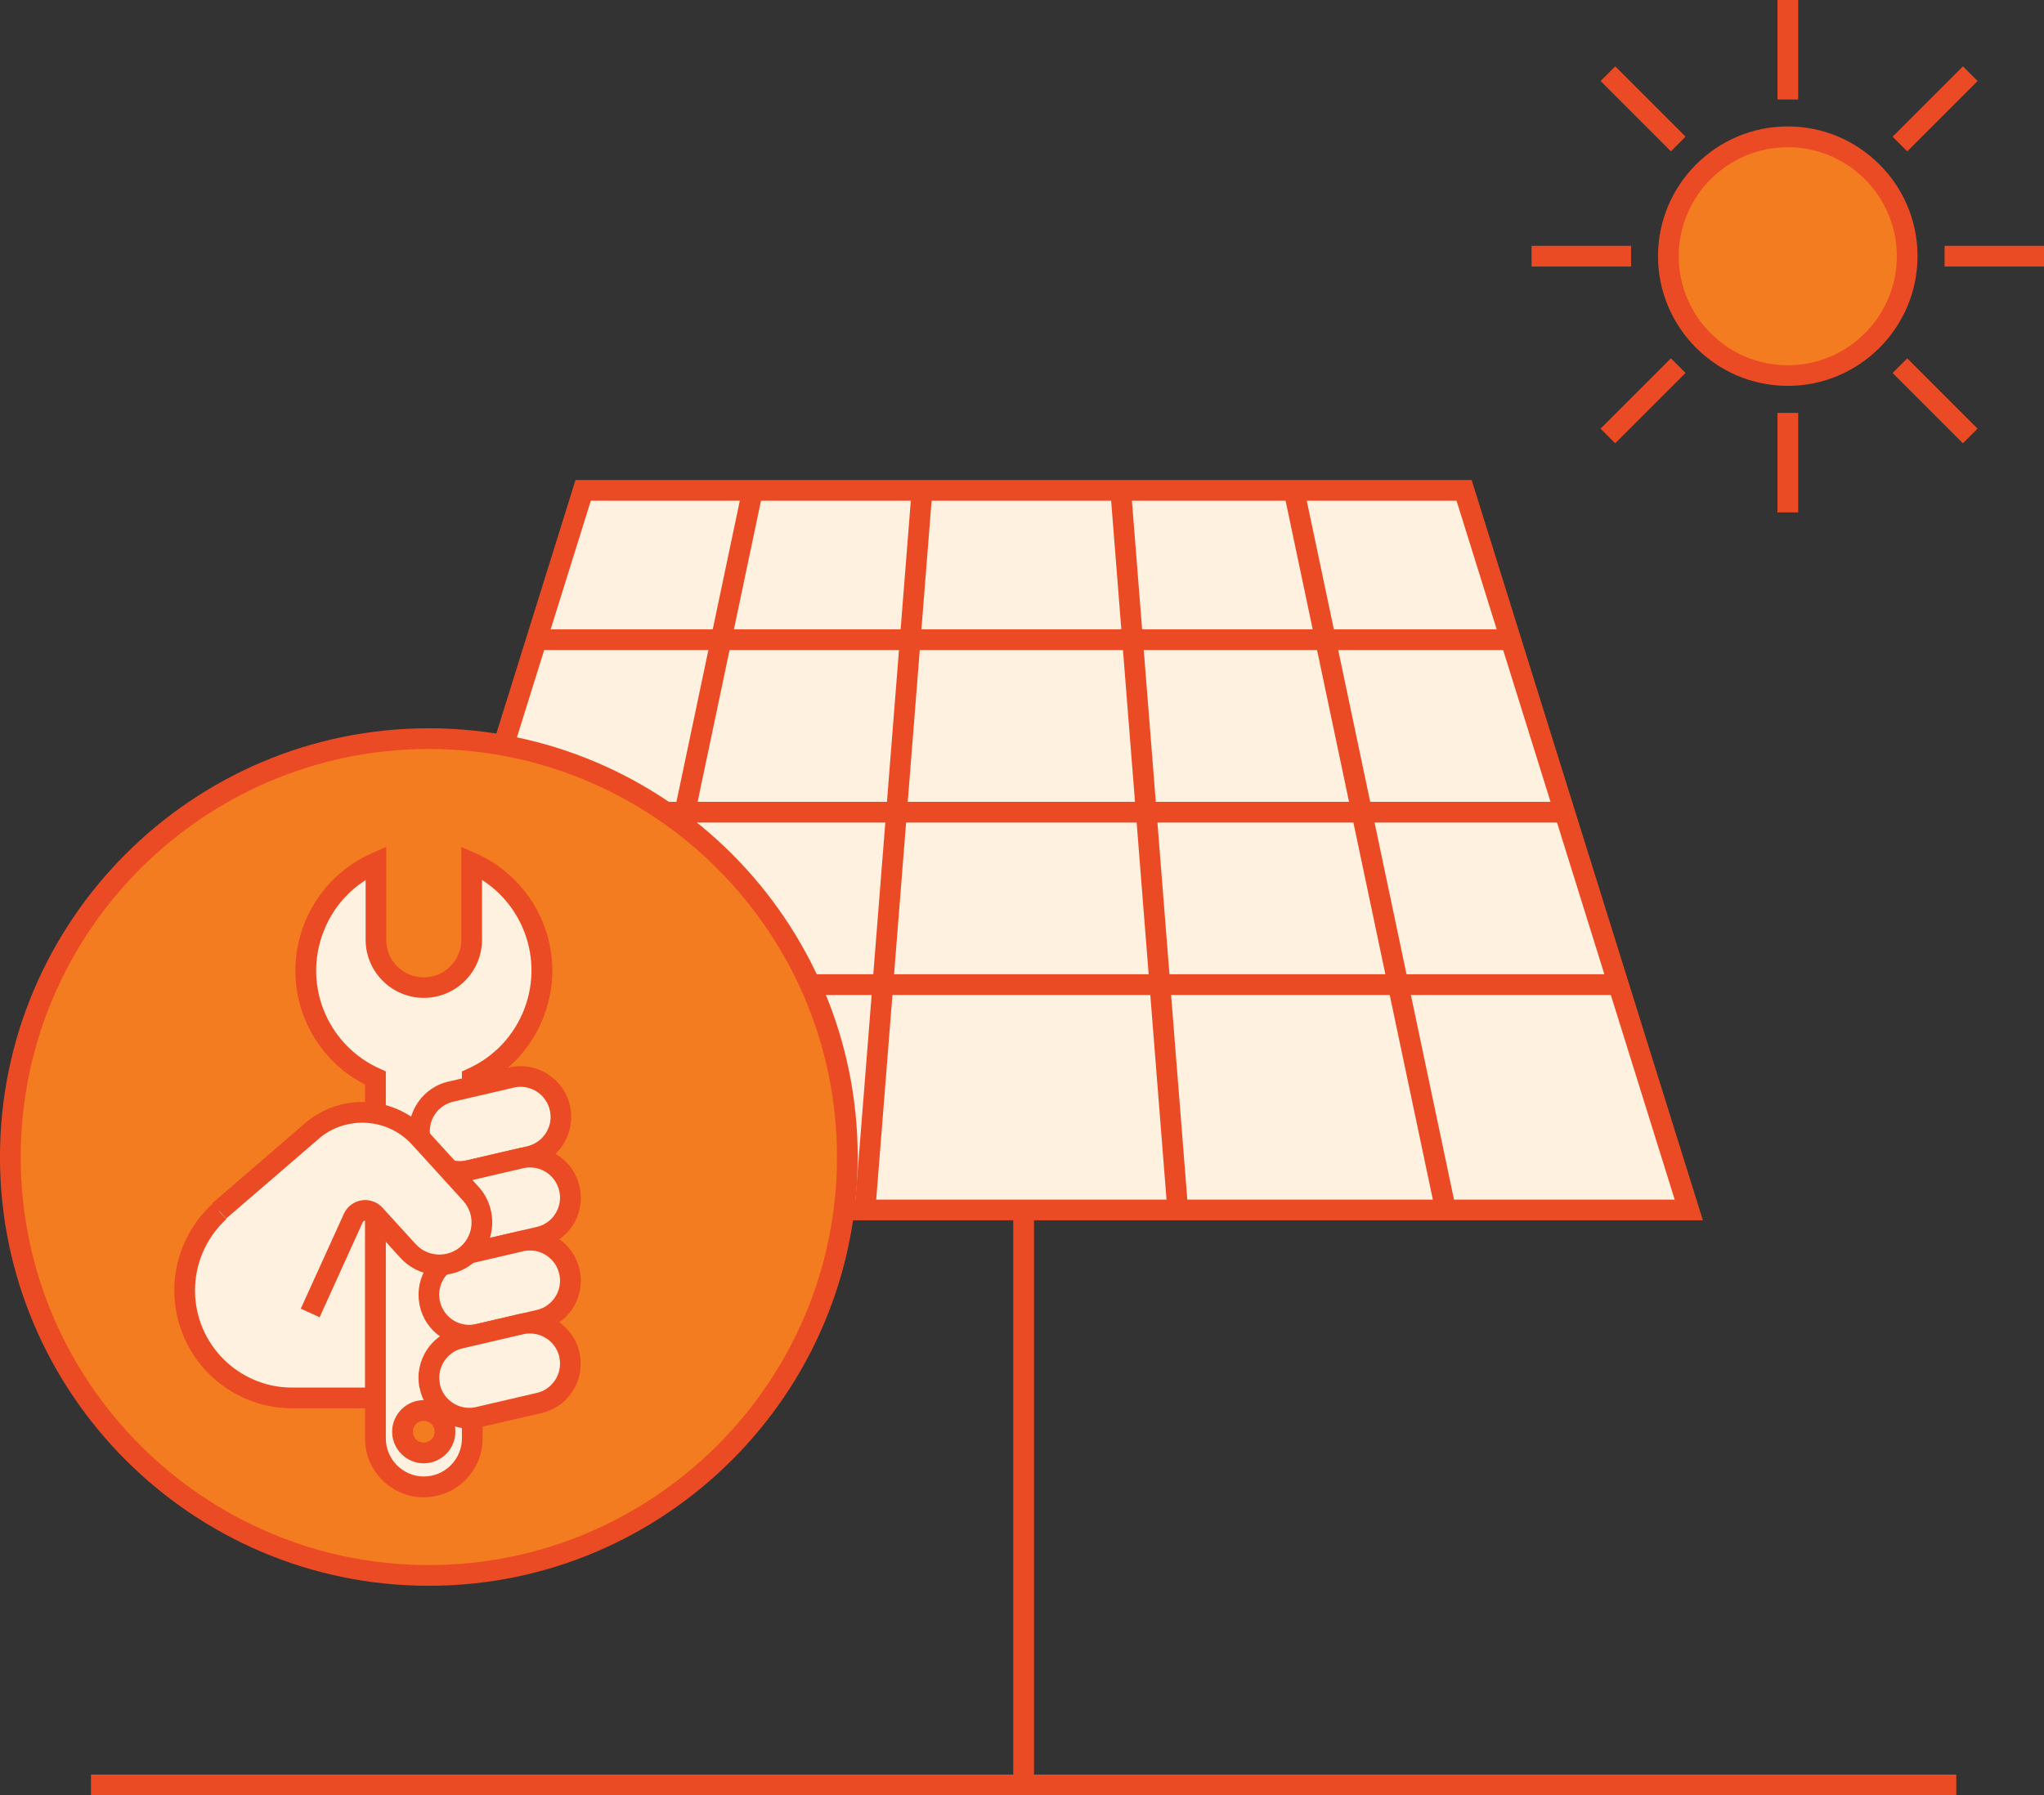 <?xml version="1.0" encoding="utf-8"?>
<!-- Generator: Adobe Illustrator 26.0.3, SVG Export Plug-In . SVG Version: 6.00 Build 0)  -->
<svg version="1.1" id="Layer_1" xmlns="http://www.w3.org/2000/svg" xmlns:xlink="http://www.w3.org/1999/xlink" x="0px" y="0px"
	 viewBox="0 0 197.22 173.26" style="enable-background:new 0 0 197.22 173.26;" xml:space="preserve">
<rect x="0" y="0" width="197.22" height="173.26" fill="#333333" stroke="none"/>
<style type="text/css">
	.st0{fill:#FDF3E6;}
	.st1{fill:#F7921E;}
	.st2{fill:#F06322;}
	.st3{fill:#FFFFFF;}
	.st4{fill:#FFF1E0;}
	.st5{fill:#EB4B24;}
	.st6{fill:#F47C20;}
	.st7{clip-path:url(#SVGID_00000096746354551636212710000002826729942395154331_);}
	.st8{fill:none;}
</style>
<g id="Group_112" transform="translate(813.328 -257.923)">
	<g id="Path_708">
		<path class="st4" d="M-757.06,305.25l-21.68,69.45h128.36l-21.68-69.45H-757.06z"/>
		<path class="st5" d="M-649.02,375.7H-780.1l22.3-71.45h86.47L-649.02,375.7z M-777.38,373.7h125.64l-21.05-67.45h-83.53
			L-777.38,373.7z"/>
	</g>
	<g id="Line_19">
		
			<rect x="-783.78" y="338.97" transform="matrix(0.206 -0.979 0.979 0.206 -926.771 -462.313)" class="st5" width="70.98" height="2"/>
	</g>
	<g id="Line_20">
		
			<rect x="-762.06" y="338.97" transform="matrix(0.079 -0.997 0.997 0.079 -1008.619 -411.863)" class="st5" width="69.67" height="2"/>
	</g>
	<g id="Line_21">
		
			<rect x="-682.4" y="304.48" transform="matrix(0.978 -0.206 0.206 0.978 -84.888 -133.379)" class="st5" width="2" height="70.98"/>
	</g>
	<g id="Line_22">
		
			<rect x="-703.46" y="305.14" transform="matrix(0.997 -0.079 0.079 0.997 -28.927 -54.216)" class="st5" width="2" height="69.67"/>
	</g>
	<g id="Line_23">
		<rect x="-761.56" y="318.66" class="st5" width="94" height="2"/>
	</g>
	<g id="Line_24">
		<rect x="-766.75" y="335.31" class="st5" width="104.39" height="2"/>
	</g>
	<g id="Line_25">
		<rect x="-771.95" y="351.95" class="st5" width="114.78" height="2"/>
	</g>
	<g id="Line_26">
		<rect x="-715.56" y="374.7" class="st5" width="2" height="55.49"/>
	</g>
	<g id="Line_27">
		<rect x="-804.55" y="429.19" class="st5" width="179.98" height="2"/>
	</g>
	<g id="Group_106" transform="translate(554.74 257.923)">
		<g id="Ellipse_3">
			<circle class="st6" cx="-1195.57" cy="24.73" r="11.52"/>
			<path class="st5" d="M-1195.57,37.24c-6.9,0-12.52-5.62-12.52-12.52s5.62-12.52,12.52-12.52c6.9,0,12.52,5.62,12.52,12.52
				S-1188.67,37.24-1195.57,37.24z M-1195.57,14.21c-5.8,0-10.52,4.72-10.52,10.52s4.72,10.52,10.52,10.52
				c5.8,0,10.52-4.72,10.52-10.52S-1189.77,14.21-1195.57,14.21z"/>
		</g>
		<g id="Group_102" transform="translate(24.725)">
			<g id="Line_28">
				<rect x="-1221.29" y="39.85" class="st5" width="2" height="9.6"/>
			</g>
			<g id="Line_29">
				<rect x="-1221.29" y="0" class="st5" width="2" height="9.6"/>
			</g>
		</g>
		<g id="Group_103" transform="translate(0 24.725)">
			<g id="Line_30">
				<rect x="-1220.29" y="-1" class="st5" width="9.6" height="2"/>
			</g>
			<g id="Line_31">
				<rect x="-1180.44" y="-1" class="st5" width="9.6" height="2"/>
			</g>
		</g>
		<g id="Group_104" transform="translate(7.242 7.242)">
			<g id="Line_32">
				
					<rect x="-1221.7" y="30.57" transform="matrix(0.707 -0.707 0.707 0.707 -378.747 -851.23)" class="st5" width="9.6" height="2"/>
			</g>
			<g id="Line_33">
				
					<rect x="-1193.52" y="2.39" transform="matrix(0.707 -0.707 0.707 0.707 -350.567 -839.558)" class="st5" width="9.6" height="2"/>
			</g>
		</g>
		<g id="Group_105" transform="translate(7.242 7.242)">
			<g id="Line_34">
				
					<rect x="-1217.9" y="-1.41" transform="matrix(0.707 -0.707 0.707 0.707 -358.821 -859.484)" class="st5" width="2" height="9.6"/>
			</g>
			<g id="Line_35">
				
					<rect x="-1189.72" y="26.77" transform="matrix(0.707 -0.707 0.707 0.707 -370.494 -831.304)" class="st5" width="2" height="9.6"/>
			</g>
		</g>
	</g>
	<g id="Ellipse_4">
		<circle class="st6" cx="-771.95" cy="369.59" r="40.38"/>
		<path class="st5" d="M-771.95,410.97c-22.82,0-41.38-18.56-41.38-41.38s18.56-41.38,41.38-41.38s41.38,18.56,41.38,41.38
			S-749.14,410.97-771.95,410.97z M-771.95,330.21c-21.71,0-39.38,17.67-39.38,39.38s17.67,39.38,39.38,39.38
			s39.38-17.67,39.38-39.38S-750.24,330.21-771.95,330.21z"/>
	</g>
	<g id="Rectangle_13">
		<path class="st4" d="M-785.14,372.1h13.2l0,0v20.74l0,0h-13.2c-5.73,0-10.37-4.64-10.37-10.37c0,0,0,0,0,0l0,0
			C-795.51,376.74-790.87,372.1-785.14,372.1L-785.14,372.1z"/>
		<path class="st5" d="M-770.94,393.84h-14.2c-6.27,0-11.37-5.1-11.37-11.37c0-6.27,5.1-11.37,11.37-11.37h14.2V393.84z
			 M-785.14,373.1c-5.17,0-9.37,4.2-9.37,9.37s4.2,9.37,9.37,9.37h12.2V373.1H-785.14z"/>
	</g>
	<g id="Path_709">
		<path class="st4" d="M-767.82,341.2v7.44c0,2.55-2.07,4.61-4.61,4.61c0,0,0,0,0,0l0,0c-2.55,0-4.61-2.07-4.61-4.61v-7.44
			c-5.75,2.55-8.34,9.27-5.79,15.01c1.14,2.57,3.18,4.62,5.74,5.77v34.79c0,2.58,2.09,4.67,4.67,4.67s4.67-2.09,4.67-4.67v-34.78
			c5.74-2.58,8.29-9.32,5.72-15.05C-763.2,344.38-765.26,342.33-767.82,341.2L-767.82,341.2z M-772.44,398.15
			c-1.13,0-2.05-0.92-2.05-2.05s0.92-2.05,2.05-2.05s2.05,0.92,2.05,2.05S-771.31,398.15-772.44,398.15
			C-772.44,398.15-772.44,398.15-772.44,398.15z"/>
		<path class="st5" d="M-772.44,402.43c-3.13,0-5.67-2.54-5.67-5.67v-34.16c-2.51-1.29-4.51-3.4-5.66-5.99
			c-2.76-6.24,0.06-13.57,6.3-16.33l1.41-0.62v8.98c0,1.99,1.62,3.61,3.62,3.61s3.62-1.62,3.62-3.61v-8.98l1.41,0.62
			c2.79,1.24,5.02,3.46,6.28,6.24c1.36,3.02,1.46,6.38,0.28,9.48c-1.1,2.89-3.18,5.22-5.91,6.62v34.15
			C-766.77,399.89-769.31,402.43-772.44,402.43z M-778.05,342.86c-1.85,1.18-3.27,2.91-4.07,5c-1,2.59-0.93,5.41,0.19,7.94
			c1.04,2.34,2.9,4.21,5.24,5.26l0.59,0.26v35.43c0,2.02,1.65,3.67,3.67,3.67s3.67-1.65,3.67-3.67v-35.42l0.59-0.27
			c5.22-2.35,7.56-8.51,5.21-13.73c-0.83-1.85-2.17-3.4-3.86-4.48v5.77c0,3.1-2.52,5.61-5.61,5.61c-3.1,0-5.62-2.52-5.62-5.61
			V342.86z M-772.44,399.15c-1.68,0-3.05-1.37-3.05-3.05s1.37-3.05,3.05-3.05s3.05,1.37,3.05,3.05S-770.76,399.15-772.44,399.15z
			 M-772.44,395.05c-0.58,0-1.05,0.47-1.05,1.05s0.47,1.05,1.05,1.05s1.05-0.47,1.05-1.05S-771.86,395.05-772.44,395.05z"/>
	</g>
	<g id="Group_107" transform="translate(447.433 361.809)">
		<g id="Path_710">
			<path class="st4" d="M-1220.22,6.01L-1220.22,6.01c-0.41-2.12,0.97-4.17,3.09-4.58c0,0,0,0,0,0l5.84-1.36
				c2.11-0.41,4.16,0.96,4.58,3.08c0,0,0,0.01,0,0.01l0,0c0.41,2.12-0.97,4.17-3.09,4.58l-5.84,1.36c-2.11,0.41-4.16-0.96-4.58-3.08
				C-1220.22,6.02-1220.22,6.01-1220.22,6.01z"/>
			<path class="st5" d="M-1216.4,10.17c-0.97,0-1.91-0.29-2.72-0.83c-1.09-0.73-1.82-1.84-2.08-3.12l-0.02-0.1
				c-0.46-2.62,1.27-5.15,3.9-5.66l5.81-1.35c1.32-0.26,2.62,0,3.71,0.74c1.07,0.72,1.8,1.81,2.06,3.07l0.01,0.07c0,0,0,0.01,0,0.01
				l0.01,0.08c0.46,2.62-1.27,5.15-3.89,5.66l-5.81,1.35C-1215.75,10.14-1216.08,10.17-1216.4,10.17z M-1219.22,5.91
				c0.16,0.72,0.59,1.35,1.21,1.77c0.64,0.43,1.42,0.59,2.18,0.44l5.81-1.35c1.59-0.31,2.61-1.8,2.34-3.35l-0.03-0.15
				c-0.16-0.72-0.59-1.35-1.21-1.77c-0.64-0.43-1.42-0.59-2.17-0.44l-5.81,1.35c-1.6,0.31-2.63,1.82-2.34,3.38L-1219.22,5.91z"/>
		</g>
	</g>
	<g id="Group_108" transform="translate(448.343 369.61)">
		<g id="Path_711">
			<path class="st4" d="M-1220.22,6.01L-1220.22,6.01c-0.41-2.11,0.96-4.16,3.08-4.58c0,0,0.01,0,0.01,0l5.85-1.36
				c2.12-0.41,4.17,0.97,4.58,3.09c0,0,0,0,0,0l0,0c0.41,2.11-0.96,4.16-3.08,4.58c0,0-0.01,0-0.01,0l-5.85,1.36
				c-2.11,0.41-4.16-0.97-4.58-3.08C-1220.22,6.02-1220.22,6.01-1220.22,6.01z"/>
			<path class="st5" d="M-1216.4,10.17c-0.97,0-1.91-0.29-2.72-0.83c-1.09-0.73-1.82-1.84-2.07-3.12l0-0.01
				c-0.52-2.65,1.22-5.23,3.87-5.75l0.1-0.02l5.72-1.33c1.32-0.26,2.63,0.01,3.71,0.74c1.09,0.73,1.82,1.84,2.07,3.13
				c0.25,1.28-0.01,2.59-0.74,3.67c-0.72,1.07-1.8,1.8-3.06,2.06l-0.12,0.02v0l-5.76,1.34
				C-1215.75,10.14-1216.08,10.17-1216.4,10.17z M-1219.24,5.79l0.01,0.08c0.14,0.71,0.58,1.37,1.22,1.8
				c0.64,0.43,1.42,0.59,2.18,0.44l5.81-1.35c0.8-0.16,1.46-0.59,1.89-1.24c0.43-0.64,0.59-1.42,0.44-2.18
				c-0.15-0.76-0.58-1.42-1.23-1.86c-0.64-0.43-1.41-0.59-2.18-0.44l-5.93,1.38C-1218.55,2.77-1219.53,4.26-1219.24,5.79z"/>
		</g>
	</g>
	<g id="Group_109" transform="translate(448.343 377.624)">
		<g id="Path_712">
			<path class="st4" d="M-1220.22,6.01L-1220.22,6.01c-0.41-2.11,0.96-4.16,3.08-4.58c0,0,0.01,0,0.01,0l5.85-1.36
				c2.12-0.41,4.17,0.97,4.58,3.09c0,0,0,0,0,0l0,0c0.41,2.11-0.96,4.16-3.08,4.58c0,0-0.01,0-0.01,0l-5.85,1.36
				c-2.11,0.41-4.16-0.97-4.58-3.08C-1220.22,6.02-1220.22,6.01-1220.22,6.01z"/>
			<path class="st5" d="M-1216.4,10.17c-0.97,0-1.91-0.29-2.72-0.83c-1.07-0.72-1.8-1.8-2.06-3.06l-0.02-0.1
				c-0.24-1.28,0.02-2.58,0.75-3.66c0.72-1.07,1.8-1.8,3.06-2.06l0.15-0.03l5.74-1.33c1.32-0.26,2.63,0.01,3.71,0.74
				c1.09,0.73,1.82,1.84,2.07,3.13c0.25,1.28-0.01,2.59-0.74,3.67c-0.72,1.07-1.8,1.8-3.06,2.06l-0.15,0.03l-5.74,1.33
				C-1215.75,10.14-1216.08,10.17-1216.4,10.17z M-1219.23,5.84c0.15,0.75,0.59,1.4,1.22,1.83c0.64,0.43,1.42,0.59,2.18,0.44
				l5.93-1.38c0.73-0.16,1.35-0.59,1.77-1.21c0.43-0.64,0.59-1.42,0.44-2.18c-0.15-0.76-0.58-1.42-1.23-1.86
				c-0.64-0.43-1.41-0.59-2.18-0.44l-5.93,1.38c-1.5,0.34-2.49,1.8-2.22,3.33L-1219.23,5.84z"/>
		</g>
	</g>
	<g id="Group_110" transform="translate(448.343 385.621)">
		<g id="Path_713">
			<path class="st4" d="M-1220.22,6.01L-1220.22,6.01c-0.41-2.11,0.96-4.16,3.08-4.58c0,0,0.01,0,0.01,0l5.85-1.36
				c2.11-0.41,4.16,0.96,4.58,3.08c0,0,0,0.01,0,0.01l0,0c0.41,2.11-0.96,4.16-3.08,4.58c0,0-0.01,0-0.01,0l-5.85,1.36
				C-1217.76,9.51-1219.81,8.13-1220.22,6.01C-1220.22,6.02-1220.22,6.01-1220.22,6.01z"/>
			<path class="st5" d="M-1216.4,10.17c-0.97,0-1.91-0.29-2.72-0.83c-1.07-0.72-1.8-1.8-2.06-3.06l-0.02-0.08
				c-0.51-2.63,1.19-5.18,3.8-5.73l0.15-0.03l5.74-1.33c2.69-0.53,5.26,1.21,5.78,3.86l0.02,0.1c0.22,1.25-0.05,2.52-0.76,3.58
				c-0.72,1.07-1.8,1.8-3.06,2.06l-0.15,0.03l-5.74,1.33C-1215.75,10.14-1216.08,10.17-1216.4,10.17z M-1219.24,5.83
				c0.15,0.76,0.58,1.41,1.23,1.85c0.64,0.43,1.42,0.59,2.18,0.44l5.93-1.38c0.73-0.16,1.35-0.59,1.77-1.21
				c0.43-0.64,0.59-1.42,0.44-2.18l-0.01-0.07c-0.33-1.53-1.83-2.52-3.39-2.23l-5.93,1.38c-0.73,0.16-1.35,0.59-1.77,1.21
				c-0.42,0.63-0.58,1.38-0.45,2.12L-1219.24,5.83z"/>
		</g>
	</g>
	<g id="Group_111" transform="translate(428.113 365.286)">
		<g id="Path_714">
			<path class="st4" d="M-1220.29,9.53l9.21-7.94c3.07-2.4,7.46-2.04,10.09,0.83l4.97,5.46c1.52,1.67,1.4,4.26-0.27,5.79l0,0
				c-1.67,1.52-4.26,1.4-5.79-0.27l-3.21-3.52c-0.47-0.51-1.26-0.55-1.78-0.08c-0.13,0.11-0.23,0.25-0.3,0.41l-4.16,9.16"/>
			<path class="st5" d="M-1210.6,19.77l-1.82-0.83l4.16-9.16c0.13-0.28,0.3-0.52,0.53-0.73c0.92-0.84,2.35-0.78,3.19,0.14l3.21,3.52
				c1.15,1.26,3.11,1.35,4.38,0.2c1.26-1.15,1.35-3.11,0.2-4.38l-4.97-5.46c-2.26-2.46-6.1-2.78-8.74-0.72l-9.18,7.91l-1.3-1.52
				l9.21-7.94c3.49-2.73,8.52-2.32,11.48,0.91l4.98,5.46c1.89,2.08,1.74,5.31-0.33,7.2c-2.08,1.89-5.31,1.74-7.2-0.33l-3.21-3.52
				c-0.09-0.1-0.26-0.11-0.37-0.01c-0.02,0.02-0.04,0.05-0.06,0.08L-1210.6,19.77z"/>
		</g>
	</g>
</g>
</svg>
